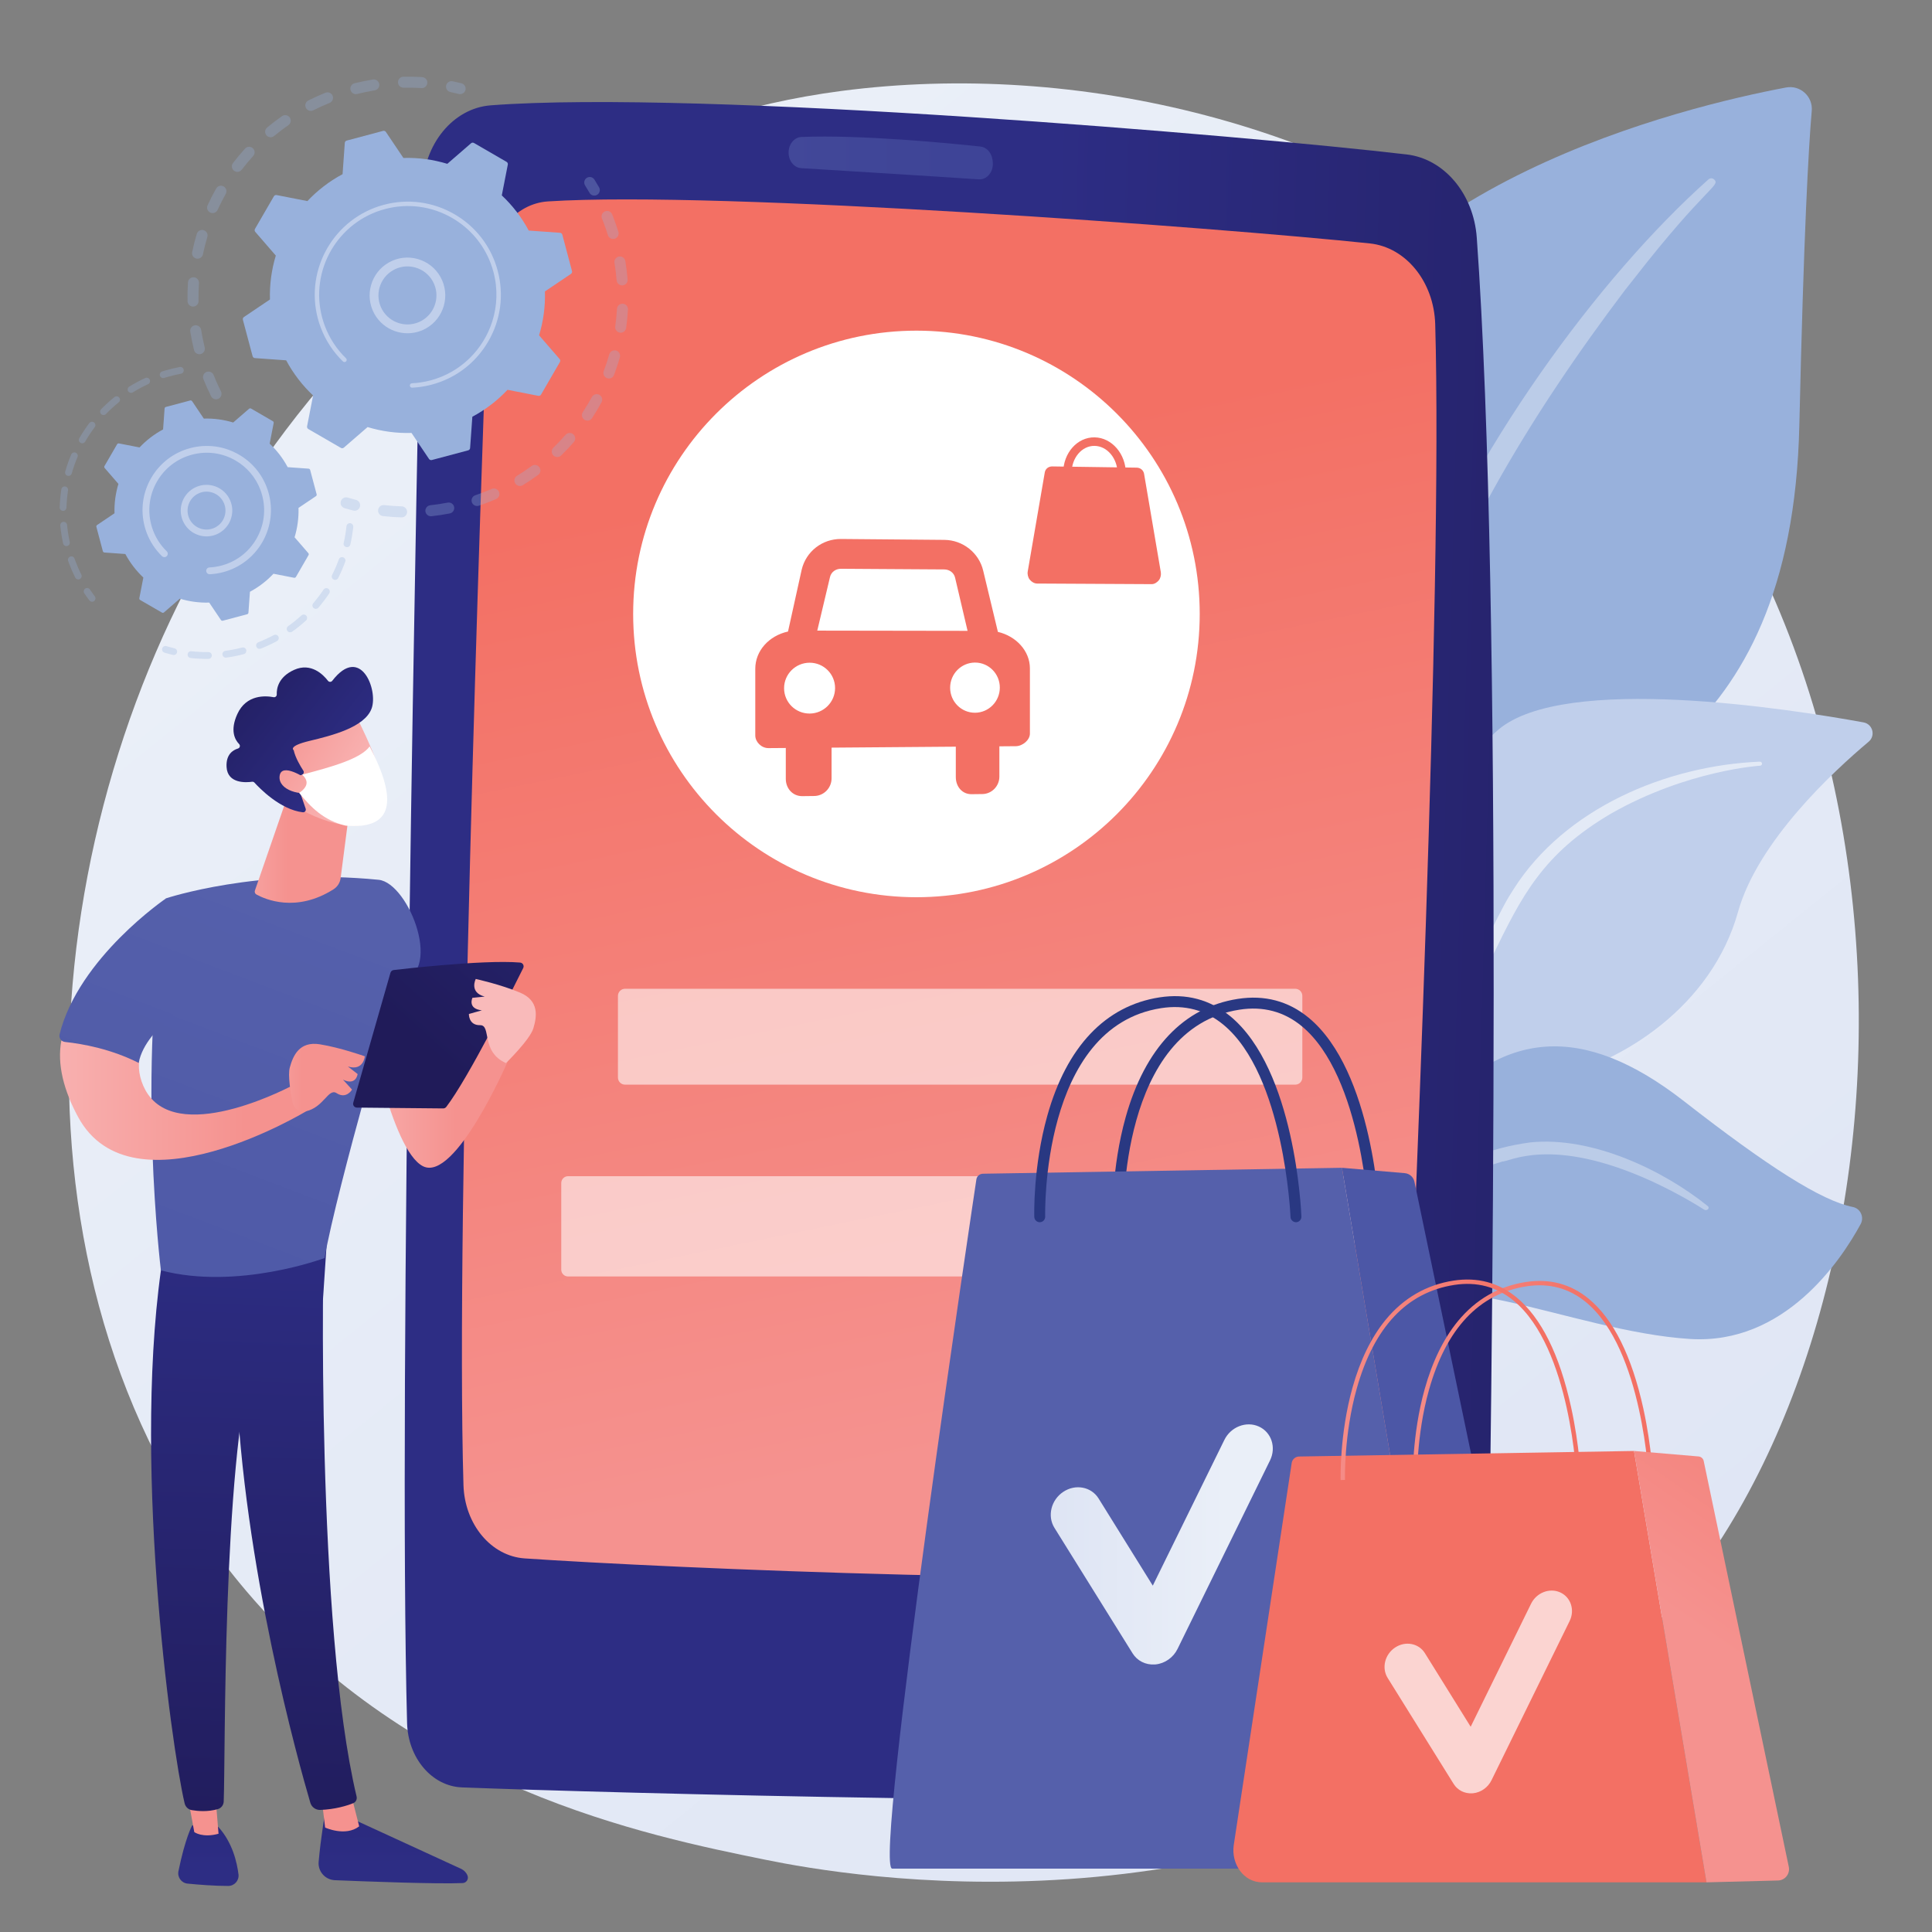 <svg xmlns="http://www.w3.org/2000/svg" xmlns:xlink="http://www.w3.org/1999/xlink" id="Layer_1" x="0px" y="0px" width="150px" height="150px" viewBox="0 0 150 150" xml:space="preserve"><rect x="0" y="0" width="150" height="150" fill="#808080" stroke="none"/><g id="Illustration">	<g>					<linearGradient id="SVGID_1_" gradientUnits="userSpaceOnUse" x1="9706.062" y1="-12396.416" x2="6633.232" y2="-8580.155" gradientTransform="matrix(0.04 0 0 -0.04 -230.041 -313.895)">			<stop offset="0" style="stop-color:#DBE2F3"></stop>			<stop offset="1" style="stop-color:#EAEFF8"></stop>		</linearGradient>		<path fill="url(#SVGID_1_)" d="M128.209,126.458c-2.854,3.006-5.554,4.943-7.687,6.473c-25.078,17.994-54.75,12.748-61.056,11.467   c-9.313-1.891-27.313-5.547-40.328-20.852C-0.55,100.392,2.516,63.913,17.788,39.833c2.794-4.405,17.55-28.852,47.543-32.772   c18.151-2.372,39.309,2.413,54.63,15.25C152.124,49.257,149.834,103.692,128.209,126.458z"></path>		<g>			<g>				<path fill="#98B1DC" d="M107.459,89.065c0,0-0.425-17.851,7.798-22.629c8.223-4.779,23.858-7.766,24.443-33.402     c0.343-15.008,0.716-21.569,0.964-24.431c0.097-1.116-0.895-2.017-1.996-1.81c-7.787,1.467-33.086,7.506-38.391,24.773     C93.989,52.038,107.459,89.065,107.459,89.065z"></path>				<path opacity="0.34" fill="#FFFFFF" d="M132.646,13.926c-8.55,7.624-18.436,21.117-23.703,34.611     c-0.677,2.224-2.655,6.953-3.513,15.354c-0.769,7.008-0.386,14.413,0.543,19.314c0.06,0.311,0.358,0.514,0.668,0.455     c0.533-0.102,0.463-0.676,0.459-0.656c-1.064-8.375-0.623-18.798,1.811-28.204c3.112-11.549,10.049-22.745,17.227-32.242     l0.738-0.935c5.559-7.14,6.73-7.192,6.211-7.689C132.963,13.816,132.77,13.815,132.646,13.926z"></path>			</g>			<g>				<path fill="#C0CFEB" d="M94.244,123.39c-1.112,0.547,10.533-14.096,14.181-37.096c1.719-10.836,1.739-24.416,7.914-29.648     c5.139-4.355,22.623-1.605,28.344-0.56c0.716,0.13,0.956,1.033,0.398,1.501c-2.744,2.303-8.611,7.738-10.142,13.215     c-2.015,7.22-8.878,11.811-15.022,13.055c-6.145,1.24-9.563,2.447-12.558,12.273C104.367,105.956,97.406,121.841,94.244,123.39z     "></path>				<path opacity="0.56" fill="#FFFFFF" d="M136.637,59.135c-7.3,0.307-15.135,3.636-19.109,9.88     l-0.375,0.598c-0.865,1.397-5.78,11.332-8.509,19.564c-0.032,0.104,0.022,0.215,0.124,0.25c0.176,0.057,0.264-0.135,0.246-0.117     c1.902-4.652,4.632-10.552,6.806-14.962c2.332-4.812,3.964-8.071,9.281-11.194c5.92-3.363,11.575-3.708,11.559-3.705     c0.086-0.009,0.148-0.085,0.142-0.173C136.79,59.193,136.719,59.132,136.637,59.135z"></path>			</g>			<g>				<path fill="#98B1DC" d="M99.236,125.317c-0.659,0.348,3.719-7.188,4.055-13.83c0.336-6.639,1.834-17.973,7.561-24.752     c5.725-6.779,11.997-7.398,19.898-1.234c6.585,5.135,10.693,7.727,13.102,8.209c0.597,0.119,0.901,0.791,0.61,1.326     c-1.545,2.846-5.913,9.381-13.246,8.922c-9.355-0.588-20.693-6.668-24.149-1.598c-3.456,5.076-3.013,7.914-3.118,10.318     S103.604,123.015,99.236,125.317z"></path>				<path opacity="0.34" fill="#FFFFFF" d="M132.591,93.64c-3.405-2.748-8.951-5.447-13.796-4.943     c-6.307,0.855-10.508,4.398-12.8,9.676c-0.894,2.24-1.264,3.436-1.792,6.18c-0.043,0.221,0.342,0.285,0.405,0.072     c0.385-1.289,0.767-2.641,1.338-4.039c3.324-9.01,10.419-10.225,10.694-10.408c0.537,0.047,3.789-2.004,11.505,1.49     c1.44,0.662,2.844,1.414,4.161,2.244l0.008,0.006c0.094,0.059,0.229,0.043,0.3-0.037     C132.681,93.806,132.67,93.702,132.591,93.64z"></path>			</g>		</g>		<g>			<g>									<linearGradient id="SVGID_2_" gradientUnits="userSpaceOnUse" x1="9511.488" y1="-9657.081" x2="7752.778" y2="-9606.831" gradientTransform="matrix(0.04 0 0 -0.04 -230.041 -313.895)">					<stop offset="0" style="stop-color:#201B59"></stop>					<stop offset="1" style="stop-color:#2D2D84"></stop>				</linearGradient>				<path fill="url(#SVGID_2_)" d="M32.805,14.642c-0.445,21.005-1.889,93.461-1.199,119.141c0.073,2.719,1.937,4.902,4.262,4.99     c11.5,0.441,53.66,1.557,72.468,0.633c3.918-0.191,7.033-3.904,7.115-8.49c0.392-22.049,1.253-84.062-0.795-112.47     c-0.247-3.404-2.531-6.115-5.437-6.454c-12.523-1.466-54.864-5.049-71.115-3.815C35.174,8.399,32.878,11.208,32.805,14.642z"></path>									<linearGradient id="SVGID_3_" gradientUnits="userSpaceOnUse" x1="7745.985" y1="-10636.178" x2="7360.743" y2="-8760.221" gradientTransform="matrix(0.04 0 0 -0.04 -230.041 -313.895)">					<stop offset="0" style="stop-color:#F5928F"></stop>					<stop offset="1" style="stop-color:#F37064"></stop>				</linearGradient>				<path fill="url(#SVGID_3_)" d="M37.936,21.086c-0.618,16.955-2.571,73.36-1.952,94.215c0.09,3.049,2.144,5.514,4.747,5.693     c10.718,0.732,47.283,2.352,63.005,0.877c2.83-0.264,5.052-2.941,5.203-6.258c0.797-17.299,3.084-69.819,2.491-90.442     c-0.097-3.29-2.273-5.977-5.076-6.271c-11.595-1.218-50.451-4.116-63.809-3.263C40.038,15.798,38.044,18.151,37.936,21.086z"></path>									<linearGradient id="SVGID_4_" gradientUnits="userSpaceOnUse" x1="7204" y1="-8067.023" x2="7596.328" y2="-8067.023" gradientTransform="matrix(0.04 0 0 -0.04 -230.041 -313.895)">					<stop offset="0" style="stop-color:#5560AB"></stop>					<stop offset="1" style="stop-color:#4C57A6"></stop>				</linearGradient>				<path opacity="0.54" fill="url(#SVGID_4_)" d="M61.226,11.847L61.226,11.847     c0,0.645,0.43,1.176,0.98,1.209c2.716,0.167,10.368,0.638,13.788,0.87c0.675,0.045,1.202-0.664,1.075-1.439l-0.021-0.132     c-0.088-0.53-0.463-0.928-0.923-0.978c-2.311-0.248-9.286-0.934-13.907-0.742C61.663,10.658,61.226,11.197,61.226,11.847z"></path>			</g>			<circle fill="#FFFFFF" cx="71.152" cy="47.666" r="21.994"></circle>			<g>									<linearGradient id="SVGID_5_" gradientUnits="userSpaceOnUse" x1="7811.37" y1="-7857.667" x2="7677.371" y2="-8268.042" gradientTransform="matrix(0.04 0 0 -0.04 -230.041 -313.895)">					<stop offset="0" style="stop-color:#F5928F"></stop>					<stop offset="1" style="stop-color:#F37064"></stop>				</linearGradient>				<path fill="url(#SVGID_5_)" d="M77.477,49.06l-1.139-4.74c-0.324-1.398-1.583-2.392-3.018-2.404l-3.996-0.035l-4.026-0.035     c-1.463-0.012-2.721,0.973-3.056,2.386l-1.06,4.799c-1.486,0.328-2.542,1.5-2.542,2.894v5.177c0,0.494,0.465,0.985,1.03,0.981     l1.339-0.01v2.394c0,0.749,0.535,1.353,1.286,1.345l0.921-0.011c0.749-0.009,1.347-0.625,1.347-1.37v-2.385l9.646-0.075v2.361     c0,0.739,0.495,1.336,1.226,1.328l0.835-0.01c0.73-0.008,1.321-0.616,1.321-1.353v-2.353l1.273-0.01     c0.544-0.004,1.098-0.49,1.098-0.975v-5.066C79.962,50.532,78.884,49.388,77.477,49.06z M64.441,44.801     c0.092-0.39,0.444-0.644,0.855-0.642l4.025,0.026l3.993,0.025c0.405,0.003,0.751,0.258,0.84,0.646l0.968,4.123l-11.669-0.018     L64.441,44.801z M62.86,55.4c-1.095,0.005-1.984-0.875-1.984-1.967c0-1.093,0.889-1.979,1.984-1.98     c1.091-0.001,1.975,0.88,1.975,1.968C64.835,54.509,63.952,55.395,62.86,55.4z M75.701,55.337     c-1.067,0.005-1.933-0.865-1.933-1.942s0.865-1.952,1.933-1.954c1.064-0.001,1.925,0.869,1.925,1.942     C77.626,54.457,76.766,55.332,75.701,55.337z"></path>				<g>											<linearGradient id="SVGID_6_" gradientUnits="userSpaceOnUse" x1="8076.97" y1="-7944.422" x2="7942.974" y2="-8354.784" gradientTransform="matrix(0.04 0 0 -0.04 -230.041 -313.895)">						<stop offset="0" style="stop-color:#F5928F"></stop>						<stop offset="1" style="stop-color:#F37064"></stop>					</linearGradient>					<path fill="url(#SVGID_6_)" d="M90.125,44.421c-0.433-2.55-0.864-5.079-1.299-7.634c-0.051-0.286-0.291-0.475-0.574-0.479      c-2.175-0.031-4.36-0.064-6.554-0.095c-0.287-0.004-0.533,0.18-0.582,0.466c-0.439,2.564-0.883,5.12-1.323,7.688      c-0.038,0.216,0.021,0.471,0.161,0.64c0.14,0.169,0.346,0.298,0.562,0.299c2.984,0.016,5.951,0.032,8.9,0.047      c0.213,0.001,0.414-0.13,0.551-0.296C90.104,44.893,90.161,44.636,90.125,44.421z"></path>					<g>													<linearGradient id="SVGID_7_" gradientUnits="userSpaceOnUse" x1="8033.781" y1="-7930.377" x2="7899.794" y2="-8340.713" gradientTransform="matrix(0.04 0 0 -0.04 -230.041 -313.895)">							<stop offset="0" style="stop-color:#F5928F"></stop>							<stop offset="1" style="stop-color:#F37064"></stop>						</linearGradient>						<path fill="url(#SVGID_7_)" d="M84.985,39.524c-1.343-0.016-2.438-1.279-2.438-2.818s1.096-2.772,2.438-2.75       c1.34,0.023,2.428,1.287,2.428,2.818C87.413,38.306,86.325,39.538,84.985,39.524z M84.985,34.618       c-0.984-0.016-1.786,0.924-1.786,2.097c0,1.173,0.802,2.137,1.786,2.148c0.983,0.012,1.783-0.929,1.783-2.098       C86.769,35.597,85.969,34.633,84.985,34.618z"></path>					</g>				</g>			</g>			<path opacity="0.57" fill="#FFFFFF" d="M100.559,84.212H48.53c-0.306,0-0.553-0.246-0.553-0.553    V77.32c0-0.305,0.248-0.553,0.553-0.553h52.029c0.307,0,0.554,0.248,0.554,0.553v6.339    C101.112,83.966,100.865,84.212,100.559,84.212z"></path>			<path opacity="0.57" fill="#FFFFFF" d="M104.646,99.104H44.104c-0.292,0-0.528-0.234-0.528-0.527    v-6.729c0-0.291,0.237-0.529,0.528-0.529h60.542c0.292,0,0.527,0.238,0.527,0.529v6.729    C105.174,98.87,104.938,99.104,104.646,99.104z"></path>		</g>		<g>			<g>				<g>											<linearGradient id="SVGID_8_" gradientUnits="userSpaceOnUse" x1="8231.857" y1="-9451.125" x2="8432.86" y2="-8634.555" gradientTransform="matrix(0.04 0 0 -0.04 -230.041 -313.895)">						<stop offset="0" style="stop-color:#293882"></stop>						<stop offset="1" style="stop-color:#171042"></stop>					</linearGradient>					<path fill="url(#SVGID_8_)" d="M86.811,95.011c-0.228,0-0.417-0.182-0.423-0.41c-0.005-0.156-0.105-3.885,1.009-7.865      c1.504-5.357,4.515-8.534,8.71-9.183c2.08-0.322,3.926,0.17,5.495,1.461c5.026,4.146,5.506,15.093,5.525,15.556      c0.008,0.234-0.174,0.43-0.407,0.441c-0.23,0.004-0.432-0.174-0.44-0.406c-0.003-0.111-0.482-11.035-5.219-14.939      c-1.372-1.13-2.997-1.56-4.823-1.276c-9.353,1.448-9.009,16.038-9.003,16.187c0.007,0.232-0.178,0.426-0.41,0.436      C86.818,95.011,86.814,95.011,86.811,95.011z"></path>											<linearGradient id="SVGID_9_" gradientUnits="userSpaceOnUse" x1="8392.666" y1="-10157.603" x2="9523.273" y2="-8507.752" gradientTransform="matrix(0.04 0 0 -0.04 -230.041 -313.895)">						<stop offset="0" style="stop-color:#5560AB"></stop>						<stop offset="1" style="stop-color:#4C57A6"></stop>					</linearGradient>					<path fill="url(#SVGID_9_)" d="M75.805,91.573c0.038-0.254,0.251-0.441,0.507-0.445l27.877-0.461l9.127,54.412H69.27      C67.757,145.079,75.805,91.573,75.805,91.573z"></path>											<linearGradient id="SVGID_10_" gradientUnits="userSpaceOnUse" x1="9895.549" y1="-9106.72" x2="9443.318" y2="-9600.824" gradientTransform="matrix(0.04 0 0 -0.04 -230.041 -313.895)">						<stop offset="0" style="stop-color:#5560AB"></stop>						<stop offset="1" style="stop-color:#4C57A6"></stop>					</linearGradient>					<path fill="url(#SVGID_10_)" d="M109.062,91.083l-4.873-0.416l9.127,54.412h5.458c1.107,0,1.936-1.018,1.709-2.104      l-10.666-51.227C109.738,91.384,109.433,91.114,109.062,91.083z"></path>											<linearGradient id="SVGID_11_" gradientUnits="userSpaceOnUse" x1="8089.288" y1="-9416.03" x2="8290.291" y2="-8599.457" gradientTransform="matrix(0.04 0 0 -0.04 -230.041 -313.895)">						<stop offset="0" style="stop-color:#293882"></stop>						<stop offset="1" style="stop-color:#171042"></stop>					</linearGradient>					<path fill="url(#SVGID_11_)" d="M80.725,94.894c-0.227,0-0.414-0.182-0.423-0.412c-0.004-0.154-0.105-3.883,1.012-7.863      c1.503-5.357,4.513-8.532,8.709-9.183c2.079-0.322,3.925,0.17,5.492,1.461c5.029,4.146,5.509,15.093,5.526,15.556      c0.009,0.234-0.173,0.432-0.407,0.441c-0.226,0.006-0.43-0.174-0.439-0.406c-0.003-0.111-0.483-11.035-5.219-14.938      c-1.373-1.13-2.996-1.562-4.824-1.278C80.8,79.72,81.145,94.31,81.148,94.454c0.008,0.236-0.176,0.432-0.41,0.439      C80.734,94.894,80.729,94.894,80.725,94.894z"></path>				</g>									<linearGradient id="SVGID_12_" gradientUnits="userSpaceOnUse" x1="7707.436" y1="-10729.452" x2="8133.824" y2="-10729.452" gradientTransform="matrix(0.04 0 0 -0.04 -230.041 -313.895)">					<stop offset="0" style="stop-color:#DBE2F3"></stop>					<stop offset="1" style="stop-color:#EAEFF8"></stop>				</linearGradient>				<path fill="url(#SVGID_12_)" d="M89.647,129.229c-0.698,0.045-1.349-0.279-1.71-0.859l-6.071-9.75     c-0.568-0.912-0.262-2.164,0.685-2.793c0.945-0.631,2.174-0.4,2.743,0.514l4.208,6.768l5.557-11.314     c0.499-1.016,1.696-1.482,2.676-1.041c0.978,0.439,1.367,1.619,0.869,2.633l-7.18,14.635c-0.329,0.67-0.981,1.131-1.707,1.203     C89.695,129.226,89.671,129.228,89.647,129.229z"></path>			</g>			<g>									<linearGradient id="SVGID_13_" gradientUnits="userSpaceOnUse" x1="8402.643" y1="-10415.945" x2="8864.406" y2="-10415.945" gradientTransform="matrix(0.04 0 0 -0.04 -230.041 -313.895)">					<stop offset="0" style="stop-color:#F5928F"></stop>					<stop offset="1" style="stop-color:#F37064"></stop>				</linearGradient>				<path fill="url(#SVGID_13_)" d="M128.021,115.019c-0.005-0.102-0.449-10.264-4.889-13.922c-1.315-1.084-2.871-1.496-4.62-1.227     c-3.683,0.57-6.229,3.277-7.569,8.051c-1.007,3.586-0.913,7.053-0.912,7.086l-0.339,0.012c0-0.037-0.097-3.547,0.923-7.182     c0.601-2.143,1.467-3.91,2.572-5.258c1.392-1.693,3.164-2.717,5.272-3.043c1.85-0.287,3.494,0.15,4.887,1.299     c1.92,1.58,3.346,4.449,4.242,8.523c0.662,3.025,0.77,5.621,0.771,5.648L128.021,115.019z"></path>									<linearGradient id="SVGID_14_" gradientUnits="userSpaceOnUse" x1="9415.328" y1="-8381.488" x2="9281.334" y2="-8791.847" gradientTransform="matrix(0.04 0 0 -0.04 -230.041 -313.895)">					<stop offset="0" style="stop-color:#F5928F"></stop>					<stop offset="1" style="stop-color:#F37064"></stop>				</linearGradient>				<path fill="url(#SVGID_14_)" d="M95.788,143.251l4.499-29.668c0.044-0.283,0.286-0.494,0.571-0.5l26.006-0.43l5.627,33.492     H98.002C96.539,146.146,95.576,144.696,95.788,143.251z"></path>									<linearGradient id="SVGID_15_" gradientUnits="userSpaceOnUse" x1="8973.07" y1="-10959.605" x2="9446.232" y2="-10277.08" gradientTransform="matrix(0.04 0 0 -0.04 -230.041 -313.895)">					<stop offset="0" style="stop-color:#F5928F"></stop>					<stop offset="1" style="stop-color:#F37064"></stop>				</linearGradient>				<path fill="url(#SVGID_15_)" d="M131.879,113.079l-5.013-0.426l5.625,33.492l5.552-0.143c0.55-0.014,0.949-0.521,0.839-1.059     l-6.614-31.543C132.217,113.224,132.062,113.097,131.879,113.079z"></path>									<linearGradient id="SVGID_16_" gradientUnits="userSpaceOnUse" x1="8263.977" y1="-10413.276" x2="8725.719" y2="-10413.276" gradientTransform="matrix(0.04 0 0 -0.04 -230.041 -313.895)">					<stop offset="0" style="stop-color:#F5928F"></stop>					<stop offset="1" style="stop-color:#F37064"></stop>				</linearGradient>				<path fill="url(#SVGID_16_)" d="M122.413,114.911c-0.004-0.102-0.447-10.264-4.889-13.922c-1.314-1.086-2.868-1.498-4.618-1.227     c-3.683,0.57-6.229,3.279-7.57,8.051c-1.006,3.586-0.913,7.053-0.912,7.086l-0.339,0.01c-0.001-0.033-0.096-3.543,0.924-7.18     c0.6-2.143,1.467-3.912,2.572-5.26c1.393-1.691,3.165-2.715,5.272-3.043c1.85-0.285,3.494,0.152,4.888,1.299     c1.917,1.584,3.345,4.449,4.238,8.525c0.664,3.023,0.771,5.621,0.771,5.646L122.413,114.911z"></path>				<path opacity="0.7" fill="#FFFFFF" d="M114.304,139.231c-0.589,0.039-1.137-0.236-1.442-0.727     l-5.125-8.23c-0.48-0.77-0.223-1.826,0.578-2.359c0.798-0.531,1.833-0.336,2.313,0.434l3.555,5.715l4.69-9.553     c0.422-0.857,1.432-1.252,2.259-0.879c0.825,0.371,1.154,1.367,0.734,2.225l-6.063,12.354c-0.276,0.568-0.828,0.957-1.439,1.018     C114.345,139.229,114.324,139.231,114.304,139.231z"></path>			</g>		</g>		<g>			<g>				<g opacity="0.3">					<path fill="#98B1DC" d="M16.924,30.976c-0.203,0.077-0.435-0.011-0.534-0.208c-0.217-0.433-0.419-0.88-0.6-1.333      c-0.087-0.219,0.019-0.468,0.239-0.557c0.003-0.001,0.005-0.001,0.008-0.002c0.218-0.083,0.462,0.024,0.549,0.241      c0.171,0.429,0.363,0.855,0.569,1.266c0.106,0.211,0.021,0.469-0.189,0.576C16.952,30.965,16.938,30.97,16.924,30.976z       M15.63,27.475c-0.015,0.006-0.032,0.011-0.048,0.015c-0.229,0.057-0.462-0.083-0.519-0.312      c-0.117-0.472-0.215-0.953-0.291-1.431c-0.039-0.234,0.12-0.452,0.354-0.491c0.234-0.037,0.454,0.122,0.491,0.355      c0.072,0.454,0.166,0.911,0.277,1.359C15.947,27.184,15.831,27.4,15.63,27.475z M15.139,23.777      c-0.044,0.017-0.092,0.027-0.143,0.028c-0.236,0.004-0.433-0.183-0.437-0.42c-0.01-0.485,0.002-0.976,0.035-1.46      c0.016-0.236,0.22-0.414,0.456-0.399c0.236,0.016,0.415,0.22,0.399,0.456c-0.031,0.46-0.042,0.926-0.033,1.386      C15.42,23.554,15.305,23.715,15.139,23.777z M15.489,20.061c-0.075,0.028-0.156,0.036-0.239,0.018      c-0.231-0.047-0.38-0.275-0.332-0.506c0.1-0.476,0.221-0.952,0.36-1.416c0.068-0.226,0.307-0.355,0.533-0.288      c0.227,0.068,0.355,0.308,0.288,0.534c-0.132,0.441-0.248,0.893-0.343,1.345C15.726,19.897,15.621,20.012,15.489,20.061z       M16.657,16.517c-0.104,0.039-0.222,0.038-0.33-0.012c-0.216-0.099-0.31-0.353-0.211-0.567c0.202-0.44,0.424-0.878,0.664-1.3      c0.117-0.207,0.378-0.279,0.584-0.163c0.206,0.116,0.278,0.377,0.162,0.584c-0.227,0.402-0.439,0.817-0.63,1.235      C16.846,16.401,16.759,16.478,16.657,16.517z M18.581,13.318c-0.134,0.052-0.291,0.034-0.412-0.06      c-0.188-0.144-0.224-0.412-0.08-0.601c0.295-0.385,0.609-0.762,0.936-1.121c0.159-0.176,0.43-0.188,0.604-0.029      c0.175,0.159,0.188,0.43,0.029,0.604c-0.31,0.341-0.609,0.7-0.889,1.065C18.718,13.245,18.653,13.292,18.581,13.318z       M32.903,6.815c-0.056,0.021-0.116,0.03-0.179,0.026c-0.459-0.03-0.926-0.04-1.387-0.031c-0.236,0.005-0.433-0.183-0.438-0.418      c-0.004-0.237,0.183-0.433,0.419-0.438c0.485-0.01,0.978,0.001,1.461,0.032c0.236,0.016,0.416,0.219,0.399,0.456      C33.167,6.615,33.055,6.758,32.903,6.815z M21.163,10.629c-0.166,0.063-0.36,0.017-0.48-0.127      c-0.151-0.182-0.126-0.452,0.056-0.604c0.373-0.31,0.763-0.607,1.162-0.884c0.195-0.134,0.462-0.086,0.597,0.108      c0.135,0.194,0.086,0.46-0.107,0.596c-0.378,0.263-0.75,0.545-1.104,0.839C21.248,10.588,21.207,10.612,21.163,10.629z       M29.175,6.993c-0.026,0.01-0.054,0.018-0.083,0.022c-0.455,0.075-0.913,0.168-1.36,0.281c-0.229,0.057-0.462-0.082-0.52-0.311      c-0.057-0.229,0.082-0.463,0.312-0.52c0.471-0.118,0.952-0.217,1.43-0.294c0.234-0.038,0.454,0.12,0.492,0.354      C29.48,6.729,29.362,6.922,29.175,6.993z M24.282,8.583c-0.202,0.077-0.434-0.01-0.533-0.207      c-0.106-0.211-0.022-0.469,0.189-0.576c0.432-0.218,0.88-0.421,1.331-0.603c0.002-0.001,0.005-0.001,0.008-0.002      c0.218-0.082,0.462,0.024,0.549,0.241c0.089,0.219-0.018,0.469-0.238,0.557c-0.428,0.173-0.853,0.365-1.264,0.572      C24.31,8.571,24.296,8.577,24.282,8.583z"></path>					<path fill="#98B1DC" d="M35.875,7.282c-0.08,0.029-0.167,0.036-0.256,0.014c-0.214-0.054-0.433-0.104-0.65-0.149      c-0.232-0.048-0.38-0.275-0.332-0.507c0.047-0.231,0.275-0.38,0.506-0.332c0.229,0.047,0.459,0.1,0.685,0.157      c0.229,0.058,0.369,0.291,0.311,0.52C36.103,7.126,36.001,7.233,35.875,7.282z"></path>				</g>				<g opacity="0.3">					<path fill="#98B1DC" d="M46.291,15.158c-0.193,0.074-0.417-0.002-0.522-0.188c-0.11-0.192-0.226-0.384-0.344-0.573      c-0.126-0.2-0.066-0.464,0.134-0.59c0.202-0.126,0.465-0.065,0.591,0.134c0.125,0.198,0.247,0.401,0.362,0.603      c0.118,0.206,0.046,0.468-0.159,0.585C46.333,15.141,46.312,15.151,46.291,15.158z"></path>					<path fill="#98B1DC" d="M37.736,39.063c-0.185,0.069-0.371,0.136-0.559,0.2c-0.224,0.076-0.468-0.043-0.543-0.268      c-0.077-0.224,0.043-0.468,0.267-0.543c0.434-0.147,0.862-0.313,1.274-0.492c0.217-0.094,0.469,0.005,0.564,0.222      c0.094,0.217-0.005,0.469-0.222,0.563C38.262,38.857,37.999,38.963,37.736,39.063z M34.991,39.844      c-0.022,0.008-0.046,0.015-0.07,0.02c-0.47,0.092-0.948,0.164-1.421,0.215c-0.235,0.025-0.446-0.145-0.472-0.38      c-0.025-0.235,0.145-0.447,0.379-0.472c0.45-0.049,0.905-0.118,1.351-0.204c0.232-0.045,0.458,0.106,0.502,0.338      C35.3,39.569,35.183,39.771,34.991,39.844z M40.517,37.705c-0.188,0.071-0.407,0-0.517-0.178      c-0.123-0.203-0.059-0.466,0.142-0.589c0.386-0.235,0.769-0.491,1.135-0.759c0.191-0.139,0.459-0.098,0.599,0.093      s0.099,0.459-0.092,0.599c-0.386,0.283-0.788,0.552-1.195,0.8C40.565,37.685,40.542,37.696,40.517,37.705z M31.331,40.143      c-0.052,0.02-0.106,0.03-0.165,0.027c-0.477-0.014-0.959-0.049-1.434-0.102c-0.235-0.027-0.404-0.239-0.376-0.475      c0.026-0.235,0.238-0.404,0.474-0.377c0.45,0.051,0.908,0.084,1.361,0.098c0.236,0.007,0.423,0.205,0.416,0.44      C31.601,39.934,31.487,40.083,31.331,40.143z M43.419,35.459c-0.155,0.058-0.337,0.023-0.459-0.103      c-0.165-0.17-0.161-0.442,0.009-0.606c0.325-0.315,0.641-0.648,0.939-0.99c0.156-0.178,0.426-0.197,0.605-0.041      c0.178,0.155,0.196,0.426,0.041,0.604c-0.314,0.361-0.647,0.711-0.989,1.042C43.522,35.408,43.473,35.439,43.419,35.459z       M45.76,32.631c-0.125,0.046-0.268,0.036-0.387-0.043c-0.198-0.13-0.253-0.396-0.124-0.593c0.25-0.38,0.485-0.773,0.702-1.171      c0.113-0.209,0.373-0.286,0.582-0.172c0.207,0.113,0.284,0.373,0.171,0.581c-0.228,0.418-0.476,0.833-0.738,1.232      C45.915,32.544,45.84,32.6,45.76,32.631z M47.427,29.36c-0.094,0.035-0.202,0.038-0.303,0c-0.221-0.084-0.333-0.331-0.25-0.553      c0.161-0.424,0.306-0.86,0.43-1.296c0.065-0.228,0.302-0.359,0.53-0.294c0.227,0.065,0.359,0.302,0.293,0.53      c-0.13,0.458-0.283,0.918-0.452,1.364C47.631,29.229,47.539,29.318,47.427,29.36z M48.341,25.803      c-0.064,0.024-0.138,0.034-0.211,0.023c-0.235-0.033-0.397-0.25-0.364-0.485c0.063-0.449,0.109-0.906,0.135-1.358      c0.013-0.236,0.216-0.417,0.451-0.403c0.236,0.013,0.417,0.215,0.404,0.452c-0.027,0.477-0.075,0.958-0.142,1.431      C48.591,25.623,48.483,25.749,48.341,25.803z M48.453,22.131c-0.037,0.014-0.076,0.022-0.117,0.026      c-0.235,0.019-0.443-0.157-0.462-0.393c-0.037-0.451-0.093-0.907-0.168-1.354c-0.039-0.234,0.12-0.454,0.353-0.494      c0.232-0.039,0.453,0.119,0.493,0.352c0.079,0.471,0.137,0.951,0.176,1.426C48.744,21.89,48.627,22.066,48.453,22.131z       M47.756,18.527c-0.009,0.002-0.018,0.006-0.026,0.008c-0.226,0.07-0.465-0.056-0.536-0.282      c-0.099-0.319-0.209-0.639-0.327-0.95c-0.042-0.113-0.086-0.226-0.131-0.336c-0.089-0.22,0.018-0.47,0.236-0.557      c0.221-0.095,0.469,0.017,0.558,0.236c0.047,0.118,0.093,0.235,0.138,0.355c0.124,0.327,0.239,0.664,0.344,1      C48.08,18.217,47.965,18.447,47.756,18.527z"></path>					<path fill="#98B1DC" d="M27.683,39.627c-0.08,0.03-0.169,0.037-0.257,0.014c-0.225-0.058-0.453-0.121-0.677-0.189      c-0.227-0.068-0.355-0.307-0.286-0.534c0.068-0.226,0.306-0.354,0.534-0.286c0.213,0.063,0.43,0.124,0.643,0.179      c0.229,0.058,0.367,0.292,0.309,0.521C27.912,39.473,27.809,39.579,27.683,39.627z"></path>				</g>				<g>					<path fill="#98B1DC" d="M26.467,34.775c0.074,0.042,0.167,0.034,0.231-0.022l1.842-1.595c1.089,0.331,2.238,0.491,3.409,0.455      l1.36,2.021c0.048,0.071,0.135,0.103,0.218,0.082l2.824-0.752c0.083-0.022,0.143-0.094,0.148-0.18l0.174-2.429      c1.034-0.551,1.952-1.261,2.73-2.09l2.392,0.467c0.083,0.017,0.169-0.021,0.211-0.096l1.466-2.529      c0.042-0.074,0.033-0.167-0.023-0.232l-1.595-1.841c0.331-1.089,0.49-2.238,0.455-3.409l2.021-1.36      c0.071-0.048,0.104-0.136,0.081-0.218l-0.752-2.825c-0.021-0.083-0.094-0.142-0.179-0.148l-2.429-0.174      c-0.552-1.033-1.262-1.95-2.091-2.73l0.467-2.391c0.017-0.084-0.022-0.169-0.096-0.212l-2.53-1.465      c-0.073-0.043-0.166-0.034-0.23,0.022l-1.842,1.595c-1.089-0.331-2.238-0.49-3.409-0.455l-1.359-2.02      c-0.048-0.071-0.135-0.104-0.218-0.082l-2.825,0.752c-0.082,0.023-0.142,0.094-0.148,0.179l-0.173,2.429      c-1.033,0.552-1.951,1.262-2.73,2.09l-2.392-0.467c-0.084-0.016-0.169,0.022-0.212,0.097l-1.465,2.528      c-0.043,0.075-0.034,0.167,0.021,0.232l1.595,1.842c-0.33,1.089-0.49,2.238-0.455,3.408l-2.019,1.361      c-0.071,0.047-0.104,0.135-0.082,0.217l0.753,2.824c0.021,0.083,0.093,0.142,0.178,0.148l2.429,0.174      c0.552,1.033,1.262,1.951,2.091,2.73l-0.468,2.392c-0.016,0.084,0.022,0.168,0.097,0.212L26.467,34.775z"></path>					<g>						<path fill="#C0CFEB" d="M32.671,25.686c-1.34,0.506-2.888-0.032-3.604-1.32c-0.787-1.416-0.276-3.208,1.139-3.996       c0.686-0.382,1.479-0.474,2.233-0.258c0.755,0.215,1.381,0.71,1.762,1.397c0.788,1.416,0.276,3.208-1.139,3.996       C32.935,25.576,32.804,25.636,32.671,25.686z M30.842,20.828c-0.103,0.039-0.205,0.086-0.303,0.141       c-1.085,0.604-1.478,1.978-0.873,3.063c0.604,1.085,1.978,1.478,3.063,0.874c1.085-0.604,1.478-1.979,0.874-3.064       c-0.293-0.525-0.772-0.906-1.351-1.071C31.781,20.637,31.291,20.659,30.842,20.828z"></path>					</g>					<path fill="#C0CFEB" d="M34.228,29.635c-0.23,0.086-0.466,0.162-0.707,0.227l0,0c-0.076,0.021-0.151,0.04-0.228,0.057      c-0.377,0.087-0.76,0.146-1.145,0.171c-0.005,0-0.011,0.002-0.016,0.002c-0.015,0.001-0.029,0.001-0.045,0.002      c-0.028,0.002-0.058,0.004-0.086,0.005c-0.076,0.003-0.143-0.043-0.168-0.11c-0.006-0.016-0.01-0.035-0.011-0.053      c-0.005-0.095,0.068-0.175,0.163-0.179c0.486-0.023,0.973-0.1,1.448-0.226c2.356-0.628,4.102-2.413,4.789-4.58      c0.383-1.207,0.438-2.531,0.089-3.842c-0.061-0.229-0.134-0.455-0.217-0.674c-0.558-1.478-1.599-2.707-2.984-3.509      c-1.59-0.921-3.445-1.168-5.22-0.695c-3.668,0.978-5.855,4.755-4.878,8.421c0.06,0.227,0.132,0.449,0.214,0.666      c0.356,0.942,0.915,1.796,1.638,2.498c0.019,0.018,0.032,0.039,0.042,0.062c0.022,0.061,0.01,0.132-0.038,0.18      c-0.066,0.068-0.175,0.07-0.242,0.004c-0.76-0.737-1.345-1.633-1.72-2.623c-0.087-0.228-0.162-0.461-0.225-0.698      c-1.025-3.85,1.272-7.815,5.121-8.841c1.864-0.497,3.811-0.237,5.48,0.729c1.454,0.842,2.547,2.133,3.133,3.684      c0.087,0.23,0.164,0.466,0.227,0.708c0.498,1.865,0.238,3.812-0.729,5.481C37.07,27.955,35.779,29.048,34.228,29.635z"></path>				</g>			</g>			<g>				<g opacity="0.3">					<path fill="#98B1DC" d="M7.241,46.704c-0.106,0.041-0.231,0.008-0.304-0.089c-0.135-0.179-0.268-0.364-0.393-0.551      c-0.08-0.122-0.047-0.286,0.075-0.367c0.121-0.082,0.286-0.048,0.367,0.074c0.118,0.178,0.244,0.355,0.374,0.526      c0.088,0.117,0.065,0.282-0.052,0.371C7.287,46.683,7.265,46.695,7.241,46.704z"></path>					<path fill="#98B1DC" d="M6.169,44.974c-0.125,0.047-0.269-0.008-0.33-0.13c-0.173-0.346-0.33-0.705-0.466-1.066      c-0.029-0.076-0.057-0.153-0.084-0.23C5.24,43.41,5.321,43.262,5.45,43.209c0.138-0.048,0.289,0.024,0.338,0.162      c0.025,0.074,0.052,0.147,0.081,0.219c0.13,0.345,0.279,0.688,0.444,1.018c0.066,0.131,0.012,0.289-0.119,0.355      C6.186,44.967,6.178,44.971,6.169,44.974z M5.252,42.384c-0.012,0.004-0.024,0.008-0.036,0.011      c-0.143,0.031-0.284-0.059-0.316-0.202c-0.102-0.458-0.175-0.926-0.221-1.391c-0.014-0.145,0.094-0.275,0.239-0.289      c0.146-0.014,0.274,0.093,0.289,0.238c0.042,0.444,0.113,0.89,0.21,1.327C5.445,42.209,5.374,42.338,5.252,42.384z       M4.991,39.649c-0.032,0.012-0.065,0.018-0.102,0.017c-0.146-0.004-0.261-0.126-0.256-0.272      c0.014-0.468,0.057-0.94,0.128-1.403c0.021-0.145,0.156-0.243,0.302-0.221c0.144,0.022,0.243,0.158,0.221,0.302      c-0.068,0.442-0.109,0.892-0.122,1.338C5.158,39.52,5.088,39.613,4.991,39.649z M5.41,36.934      c-0.051,0.02-0.108,0.023-0.165,0.007c-0.141-0.04-0.223-0.186-0.182-0.327c0.128-0.451,0.285-0.898,0.467-1.329      c0.057-0.135,0.212-0.198,0.346-0.141c0.135,0.056,0.199,0.212,0.141,0.347c-0.173,0.411-0.324,0.836-0.446,1.266      C5.547,36.843,5.486,36.905,5.41,36.934z M6.479,34.404c-0.071,0.026-0.154,0.022-0.225-0.019      c-0.127-0.073-0.17-0.234-0.098-0.361c0.234-0.406,0.496-0.802,0.776-1.175c0.088-0.117,0.254-0.14,0.37-0.052      c0.117,0.088,0.14,0.254,0.053,0.37c-0.268,0.357-0.518,0.734-0.741,1.121C6.583,34.344,6.535,34.383,6.479,34.404z       M8.13,32.21c-0.092,0.035-0.202,0.015-0.278-0.058c-0.105-0.102-0.108-0.27-0.006-0.375c0.325-0.336,0.675-0.656,1.039-0.95      c0.114-0.092,0.281-0.073,0.373,0.04c0.092,0.114,0.074,0.28-0.041,0.372c-0.346,0.28-0.679,0.585-0.99,0.906      C8.199,32.176,8.166,32.196,8.13,32.21z M10.268,30.487c-0.116,0.044-0.251,0-0.319-0.108      c-0.077-0.124-0.038-0.287,0.086-0.365c0.396-0.245,0.813-0.469,1.24-0.666c0.134-0.059,0.29-0.002,0.351,0.13      c0.061,0.133,0.002,0.29-0.13,0.351c-0.408,0.188-0.805,0.4-1.183,0.635C10.298,30.473,10.283,30.481,10.268,30.487z       M14.097,29.003c-0.014,0.005-0.029,0.009-0.044,0.013c-0.379,0.071-0.761,0.164-1.135,0.276      c-0.057,0.017-0.113,0.034-0.167,0.051c-0.14,0.044-0.288-0.032-0.333-0.171c-0.044-0.14,0.032-0.292,0.171-0.333      c0.06-0.02,0.119-0.038,0.178-0.055c0.39-0.118,0.791-0.216,1.188-0.29c0.144-0.027,0.281,0.067,0.309,0.211      C14.288,28.835,14.216,28.959,14.097,29.003z"></path>				</g>				<g opacity="0.3">					<path fill="#98B1DC" d="M20.243,50.36c-0.135,0.052-0.287-0.015-0.34-0.15c-0.053-0.136,0.014-0.29,0.15-0.343      c0.409-0.162,0.812-0.349,1.198-0.556c0.128-0.068,0.29-0.022,0.359,0.106c0.069,0.128,0.021,0.289-0.107,0.359      c-0.404,0.218-0.827,0.415-1.256,0.583C20.246,50.36,20.244,50.36,20.243,50.36z M18.956,50.779      c-0.009,0.003-0.018,0.006-0.027,0.009c-0.446,0.116-0.903,0.206-1.359,0.268c-0.146,0.019-0.279-0.082-0.298-0.228      c-0.02-0.145,0.083-0.277,0.227-0.297c0.435-0.059,0.871-0.145,1.296-0.255c0.142-0.037,0.286,0.048,0.323,0.189      C19.153,50.597,19.081,50.732,18.956,50.779z M22.62,49.076c-0.11,0.042-0.237,0.006-0.309-0.094      c-0.084-0.12-0.057-0.285,0.062-0.369c0.358-0.255,0.705-0.535,1.029-0.83c0.108-0.099,0.275-0.091,0.374,0.018      c0.099,0.107,0.091,0.275-0.017,0.374c-0.339,0.31-0.702,0.603-1.078,0.87C22.66,49.058,22.64,49.067,22.62,49.076z       M16.277,51.14c-0.028,0.009-0.059,0.016-0.09,0.016c-0.46,0.006-0.927-0.018-1.385-0.068c-0.146-0.016-0.25-0.147-0.233-0.292      c0.016-0.145,0.147-0.25,0.292-0.233c0.437,0.048,0.88,0.07,1.32,0.065c0.146-0.001,0.266,0.116,0.267,0.262      C16.449,51.003,16.378,51.101,16.277,51.14z M24.614,47.254c-0.087,0.034-0.189,0.02-0.266-0.045      c-0.111-0.096-0.123-0.263-0.029-0.373c0.287-0.334,0.555-0.688,0.799-1.053c0.081-0.122,0.245-0.155,0.367-0.074      c0.122,0.081,0.154,0.246,0.073,0.367c-0.255,0.382-0.537,0.754-0.837,1.104C24.691,47.215,24.655,47.239,24.614,47.254z       M26.115,45.008c-0.067,0.026-0.144,0.023-0.213-0.011c-0.131-0.065-0.183-0.225-0.118-0.355      c0.199-0.393,0.375-0.801,0.524-1.214c0.05-0.137,0.202-0.208,0.339-0.158c0.138,0.05,0.209,0.201,0.159,0.338      c-0.157,0.432-0.342,0.86-0.549,1.272C26.226,44.942,26.175,44.986,26.115,45.008z M27.034,42.467      c-0.047,0.017-0.1,0.022-0.153,0.01c-0.142-0.033-0.231-0.175-0.198-0.317c0.099-0.429,0.172-0.868,0.217-1.304      c0.016-0.146,0.146-0.251,0.291-0.236c0.146,0.016,0.251,0.146,0.236,0.292c-0.048,0.457-0.125,0.917-0.228,1.367      C27.177,42.368,27.113,42.436,27.034,42.467z"></path>					<path fill="#98B1DC" d="M13.579,50.838c-0.048,0.018-0.102,0.022-0.155,0.01c-0.22-0.053-0.439-0.112-0.652-0.176      c-0.14-0.042-0.22-0.189-0.178-0.33c0.043-0.14,0.19-0.218,0.33-0.176c0.204,0.062,0.413,0.117,0.623,0.168      c0.142,0.033,0.23,0.176,0.196,0.318C13.722,50.741,13.659,50.809,13.579,50.838z"></path>				</g>				<g>					<path fill="#98B1DC" d="M12.576,47.563c0.05,0.028,0.111,0.023,0.155-0.015l1.231-1.068c0.729,0.222,1.499,0.328,2.281,0.305      l0.91,1.352c0.032,0.047,0.09,0.069,0.146,0.055l1.891-0.503c0.055-0.015,0.094-0.063,0.099-0.12l0.117-1.625      c0.69-0.369,1.305-0.844,1.826-1.399l1.601,0.313c0.056,0.01,0.113-0.016,0.142-0.064l0.979-1.693      c0.029-0.049,0.022-0.112-0.014-0.155l-1.068-1.232c0.221-0.729,0.328-1.498,0.305-2.282l1.352-0.91      c0.047-0.032,0.069-0.09,0.055-0.146l-0.504-1.89c-0.015-0.056-0.063-0.095-0.12-0.099l-1.625-0.117      c-0.369-0.69-0.845-1.306-1.399-1.827l0.313-1.6c0.011-0.056-0.015-0.113-0.065-0.142l-1.692-0.98      c-0.049-0.029-0.112-0.022-0.154,0.015l-1.233,1.067c-0.728-0.221-1.498-0.328-2.281-0.304l-0.91-1.352      c-0.032-0.047-0.09-0.069-0.146-0.055l-1.89,0.503c-0.056,0.015-0.095,0.063-0.099,0.12l-0.117,1.625      c-0.691,0.369-1.306,0.845-1.827,1.399l-1.601-0.312c-0.056-0.011-0.113,0.014-0.141,0.064l-0.981,1.692      c-0.028,0.049-0.023,0.112,0.015,0.155l1.067,1.232c-0.222,0.729-0.328,1.498-0.304,2.281l-1.352,0.911      c-0.047,0.031-0.07,0.09-0.055,0.146l0.503,1.89c0.015,0.055,0.063,0.094,0.121,0.099l1.625,0.117      c0.369,0.691,0.845,1.305,1.398,1.827l-0.312,1.601c-0.011,0.056,0.015,0.113,0.064,0.141L12.576,47.563z"></path>					<g>						<path fill="#C0CFEB" d="M16.738,41.517c-0.399,0.15-0.835,0.17-1.253,0.051c-0.514-0.147-0.939-0.485-1.2-0.952       c-0.537-0.964-0.189-2.185,0.775-2.722c0.966-0.535,2.187-0.188,2.722,0.776c0.26,0.467,0.322,1.007,0.175,1.521       c-0.146,0.514-0.483,0.94-0.951,1.2C16.919,41.44,16.829,41.482,16.738,41.517z M15.514,38.265       c-0.066,0.025-0.132,0.055-0.195,0.091c-0.709,0.396-0.966,1.293-0.572,2.002c0.192,0.344,0.505,0.592,0.883,0.7       c0.378,0.107,0.775,0.061,1.12-0.129l0,0c0.343-0.191,0.592-0.505,0.699-0.883c0.108-0.378,0.062-0.776-0.129-1.12       C16.961,38.282,16.185,38.011,15.514,38.265z"></path>					</g>					<path fill="#C0CFEB" d="M17.817,44.265c-0.157,0.061-0.317,0.112-0.482,0.155c-0.328,0.088-0.665,0.142-1.003,0.161      c-0.015,0.002-0.031,0.002-0.045,0.003c-0.117,0.006-0.22-0.065-0.26-0.17c-0.01-0.025-0.016-0.053-0.017-0.082      c-0.007-0.146,0.106-0.269,0.251-0.276c0.315-0.016,0.63-0.065,0.937-0.146l0,0c0.017-0.004,0.034-0.01,0.051-0.014      c0.723-0.2,1.369-0.573,1.895-1.081c0.285-0.276,0.535-0.592,0.742-0.942c0.001-0.002,0.003-0.006,0.005-0.008      c0.005-0.009,0.009-0.017,0.015-0.026c0.596-1.03,0.756-2.23,0.449-3.379c-0.04-0.149-0.086-0.295-0.14-0.437      c-0.362-0.956-1.035-1.752-1.932-2.271c-1.03-0.597-2.229-0.756-3.38-0.45c-1.149,0.307-2.111,1.042-2.707,2.072      c-0.597,1.03-0.757,2.23-0.45,3.38c0.039,0.146,0.085,0.29,0.138,0.431c0.231,0.61,0.592,1.162,1.061,1.617      c0.028,0.028,0.049,0.061,0.063,0.096c0.035,0.093,0.017,0.202-0.057,0.278c-0.102,0.104-0.269,0.108-0.374,0.006      c-0.524-0.509-0.929-1.127-1.187-1.809c-0.059-0.158-0.111-0.319-0.155-0.482c-0.342-1.287-0.164-2.629,0.504-3.781      c0.667-1.152,1.742-1.976,3.029-2.318c1.287-0.343,2.629-0.164,3.781,0.503c1.004,0.58,1.757,1.471,2.162,2.541      c0.06,0.159,0.112,0.321,0.156,0.487C21.531,40.812,20.178,43.374,17.817,44.265z"></path>				</g>			</g>		</g>		<g>							<linearGradient id="SVGID_17_" gradientUnits="userSpaceOnUse" x1="-8998.047" y1="-9857.331" x2="-9269.188" y2="-9857.331" gradientTransform="matrix(-0.04 0 0 -0.04 -335.341 -313.895)">				<stop offset="0" style="stop-color:#F9BABA"></stop>				<stop offset="1" style="stop-color:#F5928F"></stop>			</linearGradient>			<path fill="url(#SVGID_17_)" d="M39.424,82.403c0,0-4.072,9.398-6.578,8.145s-4.385-11.591-4.385-11.591    S36.292,77.078,39.424,82.403z"></path>							<linearGradient id="SVGID_18_" gradientUnits="userSpaceOnUse" x1="11424.742" y1="-10829.547" x2="11430.539" y2="-11467.195" gradientTransform="matrix(0.04 0 0 -0.04 -431.58 -313.895)">				<stop offset="0" style="stop-color:#201B59"></stop>				<stop offset="1" style="stop-color:#2D2D84"></stop>			</linearGradient>			<path fill="url(#SVGID_18_)" d="M25.247,140.716c0,0-0.341,1.928-0.508,3.836c-0.065,0.746,0.509,1.393,1.257,1.426    c2.542,0.104,7.975,0.309,9.925,0.223c0.293-0.012,0.485-0.313,0.376-0.584c-0.091-0.23-0.267-0.414-0.49-0.518l-8.977-4.125    L25.247,140.716z"></path>							<linearGradient id="SVGID_19_" gradientUnits="userSpaceOnUse" x1="11291.922" y1="-11243.889" x2="11364.156" y2="-11243.889" gradientTransform="matrix(0.04 0 0 -0.04 -431.58 -313.895)">				<stop offset="0" style="stop-color:#F9BABA"></stop>				<stop offset="1" style="stop-color:#F5928F"></stop>			</linearGradient>			<path fill="url(#SVGID_19_)" d="M24.967,139.583l0.274,2.307c0,0,1.573,0.732,2.646-0.092l-0.651-2.568L24.967,139.583z"></path>							<linearGradient id="SVGID_20_" gradientUnits="userSpaceOnUse" x1="11210.344" y1="-11518.682" x2="11259.631" y2="-10196.168" gradientTransform="matrix(0.04 0 0 -0.04 -431.58 -313.895)">				<stop offset="0" style="stop-color:#201B59"></stop>				<stop offset="1" style="stop-color:#2D2D84"></stop>			</linearGradient>			<path fill="url(#SVGID_20_)" d="M25.173,96.249c-0.118,0.602-0.634,30.039,2.513,43.232c0.051,0.213-0.058,0.436-0.263,0.518    c-0.482,0.199-1.429,0.484-2.563,0.523c-0.352,0.01-0.667-0.217-0.766-0.555c-0.899-3.061-5.209-18.396-5.771-33.047    c-0.628-16.369,0-0.557,0-0.557l0.369-10.119L25.173,96.249z"></path>							<linearGradient id="SVGID_21_" gradientUnits="userSpaceOnUse" x1="11069.748" y1="-10832.619" x2="11075.547" y2="-11470.48" gradientTransform="matrix(0.04 0 0 -0.04 -431.58 -313.895)">				<stop offset="0" style="stop-color:#201B59"></stop>				<stop offset="1" style="stop-color:#2D2D84"></stop>			</linearGradient>			<path fill="url(#SVGID_21_)" d="M14.921,141.722c0,0-0.542,0.973-1.067,3.559c-0.095,0.467,0.231,0.914,0.706,0.961    c0.839,0.084,2.131,0.186,3.165,0.182c0.477-0.004,0.848-0.42,0.792-0.893c-0.115-0.943-0.472-2.492-1.574-3.697L14.921,141.722z    "></path>							<linearGradient id="SVGID_22_" gradientUnits="userSpaceOnUse" x1="11031.672" y1="-11240.18" x2="11094.047" y2="-11240.18" gradientTransform="matrix(0.04 0 0 -0.04 -431.58 -313.895)">				<stop offset="0" style="stop-color:#F9BABA"></stop>				<stop offset="1" style="stop-color:#F5928F"></stop>			</linearGradient>			<path fill="url(#SVGID_22_)" d="M14.445,138.759l0.639,3.484c0,0,0.632,0.471,1.883,0.129l-0.306-3.75L14.445,138.759z"></path>							<linearGradient id="SVGID_23_" gradientUnits="userSpaceOnUse" x1="11088.43" y1="-11514.09" x2="11137.715" y2="-10191.611" gradientTransform="matrix(0.04 0 0 -0.04 -431.58 -313.895)">				<stop offset="0" style="stop-color:#201B59"></stop>				<stop offset="1" style="stop-color:#2D2D84"></stop>			</linearGradient>			<path fill="url(#SVGID_23_)" d="M12.719,97.151c-2.574,15.531,0.558,38.387,1.615,42.859c0.064,0.275,0.285,0.484,0.563,0.529    c0.472,0.08,1.247,0.145,2.013-0.08c0.263-0.074,0.448-0.313,0.459-0.588c0.142-3.615-0.113-25.82,2.285-34.594    c0.122-0.445,0.393-0.834,0.769-1.1l4.654-3.309l0.356-5.348L12.719,97.151z"></path>			<g>									<linearGradient id="SVGID_24_" gradientUnits="userSpaceOnUse" x1="-8868.613" y1="-9561.988" x2="-8493.471" y2="-10548.904" gradientTransform="matrix(-0.04 0 0 -0.04 -335.341 -313.895)">					<stop offset="0" style="stop-color:#5560AB"></stop>					<stop offset="1" style="stop-color:#4C57A6"></stop>				</linearGradient>				<path fill="url(#SVGID_24_)" d="M29.4,68.308c-9.396-0.939-16.506,1.438-16.506,1.438c-2.299,13.415-0.402,28.885-0.402,28.885     c5.971,1.566,12.707-0.957,12.707-0.957c0.992-5.607,5.622-21.386,5.622-21.386C34.59,75.822,31.768,68.545,29.4,68.308z"></path>			</g>							<linearGradient id="SVGID_25_" gradientUnits="userSpaceOnUse" x1="10789.654" y1="-9876.293" x2="11264.188" y2="-9876.293" gradientTransform="matrix(0.04 0 0 -0.04 -431.58 -313.895)">				<stop offset="0" style="stop-color:#F9BABA"></stop>				<stop offset="1" style="stop-color:#F5928F"></stop>			</linearGradient>			<path fill="url(#SVGID_25_)" d="M22.775,84.241c0,0-8.55,4.631-11.279,0.729c-0.566-0.811-0.817-1.9-0.677-2.666    c-2.425-1.225-4.692-1.426-6.053-1.525c-0.357,1.869,0.207,3.926,1.297,5.941c4.206,7.773,17.782-0.484,17.782-0.484    L22.775,84.241z"></path>			<g>									<linearGradient id="SVGID_26_" gradientUnits="userSpaceOnUse" x1="6469.684" y1="-9785.641" x2="7014.033" y2="-9186.856" gradientTransform="matrix(0.04 0 0 -0.04 -230.041 -313.895)">					<stop offset="0" style="stop-color:#201B59"></stop>					<stop offset="1" style="stop-color:#2D2D84"></stop>				</linearGradient>				<path fill="url(#SVGID_26_)" d="M27.426,85.616l2.889-10.091c0.033-0.113,0.131-0.199,0.249-0.212     c0.523-0.061,2.041-0.233,3.793-0.38c2.11-0.181,4.561-0.323,6.024-0.2c0.208,0.018,0.334,0.235,0.242,0.425     c-0.834,1.684-4.258,8.539-5.973,10.781c-0.057,0.074-0.145,0.119-0.238,0.119l-6.705-0.064     C27.512,85.991,27.372,85.804,27.426,85.616z"></path>									<linearGradient id="SVGID_27_" gradientUnits="userSpaceOnUse" x1="11229.514" y1="-9833.201" x2="11374.953" y2="-9833.201" gradientTransform="matrix(0.04 0 0 -0.04 -431.58 -313.895)">					<stop offset="0" style="stop-color:#F9BABA"></stop>					<stop offset="1" style="stop-color:#F5928F"></stop>				</linearGradient>				<path fill="url(#SVGID_27_)" d="M23.693,86.29c-0.449,0.086-0.88-0.219-0.971-0.666c-0.164-0.814-0.386-2.148-0.22-2.75     c0.249-0.896,0.729-2.051,2.33-1.795c1.603,0.258,3.492,0.932,3.492,0.932s-0.095,1.17-1.313,0.791l0.755,0.586     c0,0-0.107,0.934-1.136,0.436l0.702,0.773c0,0-0.441,0.768-1.198,0.275C25.487,84.45,25.128,86.021,23.693,86.29z"></path>									<linearGradient id="SVGID_28_" gradientUnits="userSpaceOnUse" x1="-12138.891" y1="-2929.896" x2="-11993.406" y2="-2929.896" gradientTransform="matrix(-0.034 -0.021 0.021 -0.034 -311.84 -280.516)">					<stop offset="0" style="stop-color:#F9BABA"></stop>					<stop offset="1" style="stop-color:#F5928F"></stop>				</linearGradient>				<path fill="url(#SVGID_28_)" d="M39.282,82.538c0,0,1.864-1.814,2.13-2.707c0.267-0.892,0.472-2.124-1.021-2.759     c-1.493-0.633-3.453-1.066-3.453-1.066s-0.54,1.043,0.692,1.369l-0.95,0.094c0,0-0.406,0.85,0.731,0.973l-1.006,0.283     c0,0-0.034,0.886,0.869,0.87C38.176,79.579,37.303,81.655,39.282,82.538z"></path>			</g>							<linearGradient id="SVGID_29_" gradientUnits="userSpaceOnUse" x1="11163.555" y1="-9397.758" x2="11348.141" y2="-9397.758" gradientTransform="matrix(0.04 0 0 -0.04 -431.58 -313.895)">				<stop offset="0" style="stop-color:#F9BABA"></stop>				<stop offset="1" style="stop-color:#F5928F"></stop>			</linearGradient>			<path fill="url(#SVGID_29_)" d="M22.245,62.043l-2.454,7.098c-0.041,0.117,0.007,0.247,0.117,0.307    c0.669,0.37,3.079,1.438,5.983-0.401c0.302-0.193,0.508-0.505,0.554-0.86l0.795-6.143H22.245L22.245,62.043z"></path>			<g>									<linearGradient id="SVGID_30_" gradientUnits="userSpaceOnUse" x1="-2140.808" y1="-11656.338" x2="-2209.785" y2="-11428.837" gradientTransform="matrix(0.03 -0.027 -0.027 -0.03 -220.239 -347.892)">					<stop offset="0" style="stop-color:#F9BABA"></stop>					<stop offset="1" style="stop-color:#F5928F"></stop>				</linearGradient>				<path fill="url(#SVGID_30_)" d="M27.584,55.471c0,0,2.694,5.073,2.349,7.122c-0.346,2.049-3.686,1.903-6.602,0.237l-2.038-5.477     L27.584,55.471z"></path>									<linearGradient id="SVGID_31_" gradientUnits="userSpaceOnUse" x1="-2203.06" y1="-11259.857" x2="-2145.346" y2="-11589.036" gradientTransform="matrix(0.03 -0.027 -0.027 -0.03 -220.239 -347.892)">					<stop offset="0" style="stop-color:#201B59"></stop>					<stop offset="1" style="stop-color:#2D2D84"></stop>				</linearGradient>				<path fill="url(#SVGID_31_)" d="M23.461,60.141c0.118-0.052,0.162-0.197,0.091-0.306c-0.216-0.33-0.621-1.003-0.75-1.592     c0,0-0.484-0.31,1.233-0.721c1.718-0.412,4.279-1.05,4.816-2.512c0.526-1.425-0.853-5.009-3.054-2.153     c-0.083,0.108-0.247,0.111-0.331,0.002c-0.36-0.47-1.309-1.444-2.625-0.853c-1.232,0.552-1.371,1.456-1.353,1.91     c0.004,0.134-0.115,0.238-0.247,0.213c-0.624-0.12-2.117-0.222-2.816,1.312c-0.574,1.263-0.2,1.978,0.14,2.328     c0.11,0.113,0.062,0.3-0.089,0.346c-0.409,0.125-0.938,0.472-0.885,1.432c0.073,1.326,1.555,1.208,1.978,1.148     c0.069-0.01,0.139,0.014,0.185,0.065c0.362,0.4,1.993,2.101,3.757,2.306c0.153,0.019,0.271-0.133,0.222-0.278l-0.764-2.22     c-0.035-0.103,0.014-0.216,0.113-0.26L23.461,60.141z"></path>									<linearGradient id="SVGID_32_" gradientUnits="userSpaceOnUse" x1="-2211.347" y1="-11655.221" x2="-2273.382" y2="-11450.613" gradientTransform="matrix(0.03 -0.027 -0.027 -0.03 -220.239 -347.892)">					<stop offset="0" style="stop-color:#F9BABA"></stop>					<stop offset="1" style="stop-color:#F5928F"></stop>				</linearGradient>				<path fill="url(#SVGID_32_)" d="M23.768,60.456c0,0-1.919-1.316-2.059-0.208c-0.14,1.108,1.728,1.605,2.653,1.192L23.768,60.456     z"></path>			</g>							<linearGradient id="SVGID_33_" gradientUnits="userSpaceOnUse" x1="-8636.657" y1="-9474.037" x2="-8265.141" y2="-10451.414" gradientTransform="matrix(-0.04 0 0 -0.04 -335.341 -313.895)">				<stop offset="0" style="stop-color:#5560AB"></stop>				<stop offset="1" style="stop-color:#4C57A6"></stop>			</linearGradient>			<path fill="url(#SVGID_33_)" d="M15.853,77.215l-2.958-7.468c0,0-6.786,4.61-8.269,10.557c-0.07,0.283,0.129,0.563,0.419,0.592    c1.419,0.15,3.592,0.555,5.724,1.629C11.301,79.595,15.853,77.215,15.853,77.215z"></path>			<path fill="#FFFFFF" d="M23.461,60.141c2.322-0.605,4.549-1.233,5.239-2.189c2.207,4.235,1.827,6.472-1.863,6.151    c-1.697-0.397-2.7-1.427-3.611-2.54C23.958,61.062,23.945,60.591,23.461,60.141z"></path>		</g>	</g></g></svg>